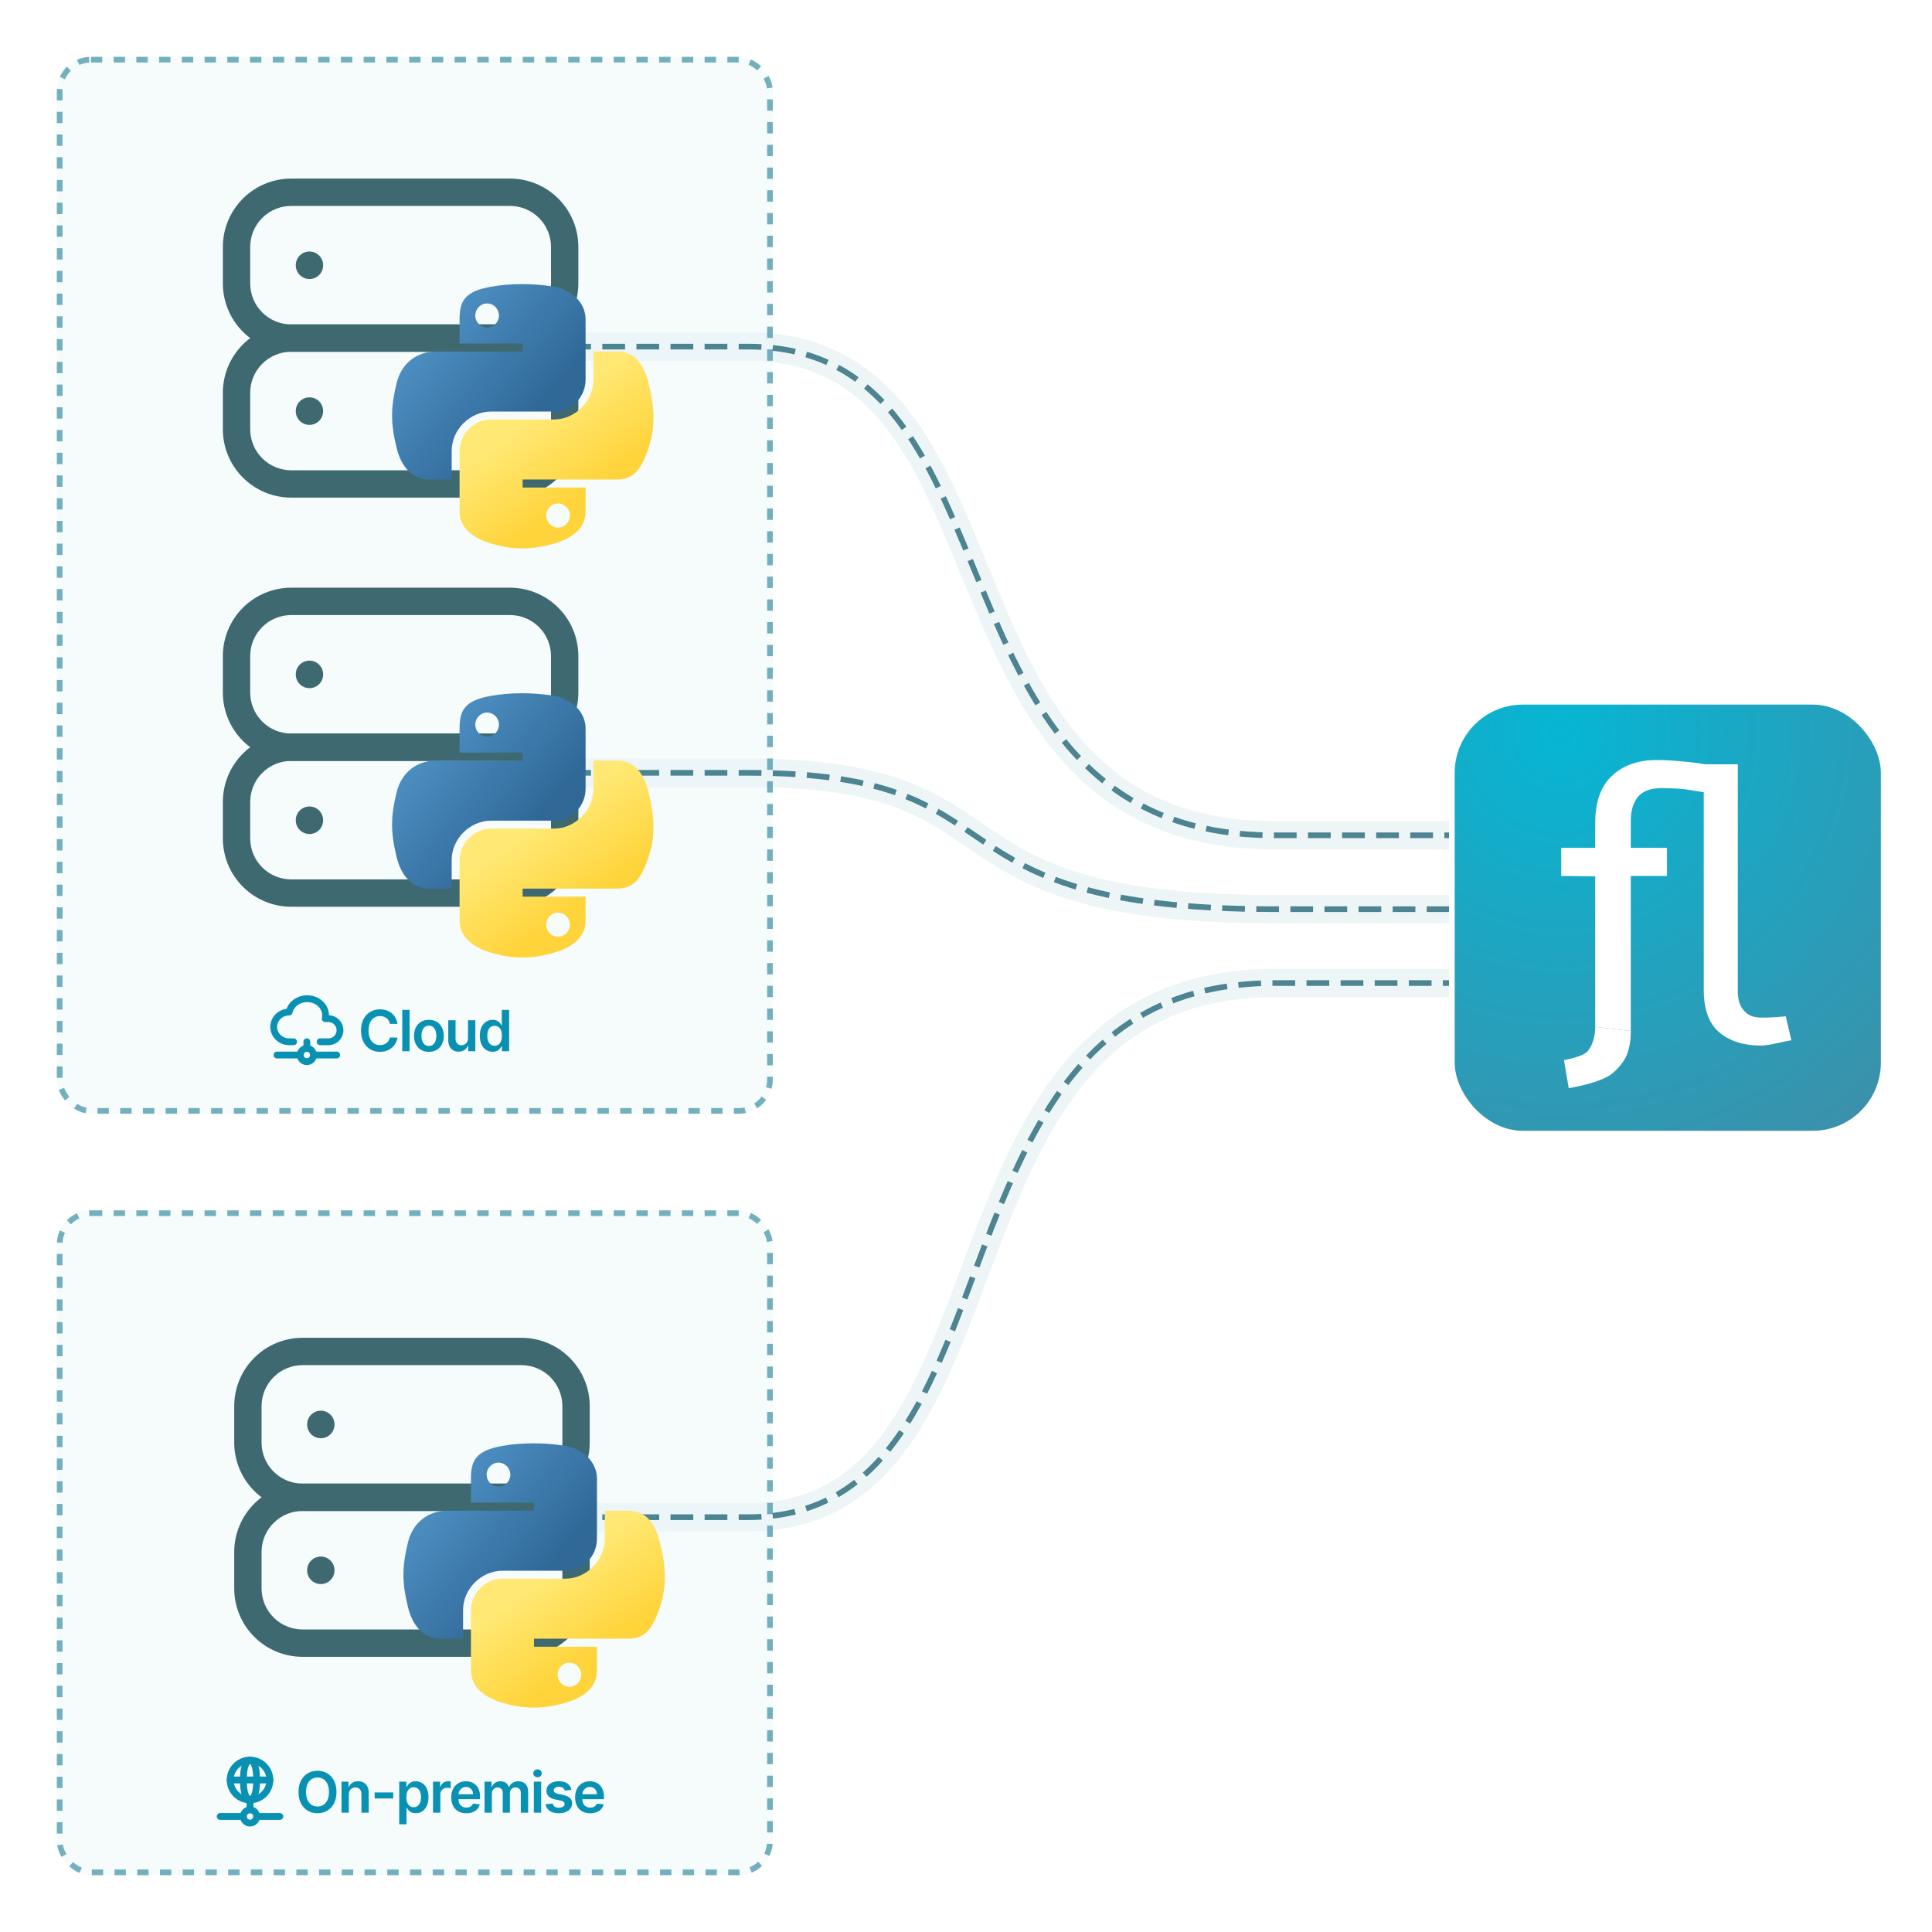 <svg width="340" height="340" viewBox="0 0 340 340" fill="none" xmlns="http://www.w3.org/2000/svg">
<path d="M94 61C94 61 105.004 61 131.644 61C182.029 61 160.601 147 224.306 147C255 147 224.306 147 255 147" stroke="#85B6C2" stroke-opacity="0.14" stroke-width="5"/>
<path d="M94 136C94 136 105.004 136 131.644 136C182.029 136 160.601 160 224.306 160C255 160 224.306 160 255 160" stroke="#85B6C2" stroke-opacity="0.14" stroke-width="5"/>
<path d="M94 267C94 267 106.162 267 131.644 267C182.029 267 160.601 173 224.306 173C255 173 224.306 173 255 173" stroke="#85B6C2" stroke-opacity="0.14" stroke-width="5"/>
<g filter="url(#filter0_d_109_185)">
<rect x="255" y="122" width="75" height="75" rx="12" fill="url(#paint0_radial_109_185)"/>
<path d="M304.824 132.5V172.546C304.824 173.981 305.205 175.108 305.969 175.928C306.732 176.696 307.458 177.081 309.137 177.081C310.358 177.081 311.732 177.004 313.258 176.85L314.25 181.078C312.673 181.283 310.485 182 308.908 182C305.855 182 303.413 181.231 301.582 179.694C299.75 178.157 298.834 175.646 298.834 172.161V137.419L292.5 136.42L293.111 132.5H304.824Z" fill="white"/>
<path d="M285.989 179.426C285.989 183.186 284.931 184.915 282.965 186.718C280.998 188.573 275.07 189.5 275.07 189.5L274.234 184.554C274.234 184.554 277.61 184.013 278.46 182.931C279.258 181.901 279.731 180.466 279.731 178.714L285.989 179.426Z" fill="white"/>
<path d="M273.75 152.151V147.205H279.731V142.878C279.731 139.117 280.714 136.335 282.681 134.532C284.648 132.677 287.279 131.75 290.575 131.75C291.958 131.75 293.366 131.827 294.802 131.982C296.237 132.085 297.699 132.265 299.187 132.523L301.5 137.391C298.364 136.928 293.219 136.696 291.412 136.696C289.445 136.696 288.036 137.237 287.185 138.319C286.388 139.349 285.989 140.74 285.989 142.492V147.205H292.36V152.151H285.989V179.426L279.731 178.714V152.228L273.75 152.151Z" fill="white"/>
</g>
<rect x="10" y="10" width="126" height="186" rx="6" fill="#EAF5F8" fill-opacity="0.44"/>
<rect x="10.5" y="10.5" width="125" height="185" rx="5.5" stroke="#3E91A5" stroke-opacity="0.71" stroke-dasharray="2 2"/>
<rect x="10" y="213" width="126" height="117" rx="6" fill="#EAF5F8" fill-opacity="0.44"/>
<rect x="10.5" y="213.5" width="125" height="116" rx="5.5" stroke="#3E91A5" stroke-opacity="0.71" stroke-dasharray="2 2"/>
<g clip-path="url(#clip0_109_185)">
<path d="M48.75 185.667H52.833" stroke="#0891B2" stroke-width="1.2" stroke-linecap="round" stroke-linejoin="round"/>
<path d="M55.167 185.667H59.25" stroke="#0891B2" stroke-width="1.2" stroke-linecap="round" stroke-linejoin="round"/>
<path d="M52.833 185.667C52.833 185.976 52.956 186.273 53.175 186.492C53.394 186.71 53.691 186.833 54 186.833C54.309 186.833 54.606 186.71 54.825 186.492C55.044 186.273 55.167 185.976 55.167 185.667C55.167 185.357 55.044 185.061 54.825 184.842C54.606 184.623 54.309 184.5 54 184.5C53.691 184.5 53.394 184.623 53.175 184.842C52.956 185.061 52.833 185.357 52.833 185.667Z" stroke="#0891B2" stroke-width="1.2" stroke-linecap="round" stroke-linejoin="round"/>
<path d="M54 183.333V184.5" stroke="#0891B2" stroke-width="1.2" stroke-linecap="round" stroke-linejoin="round"/>
<path d="M51.667 183.336H50.883C49.383 183.333 48.167 182.163 48.167 180.718C48.167 179.274 49.383 178.104 50.883 178.104C51.112 177.076 51.93 176.237 53.027 175.903C54.124 175.569 55.335 175.79 56.203 176.486C57.071 177.18 57.464 178.24 57.235 179.268H57.813C58.929 179.268 59.833 180.178 59.833 181.302C59.833 182.426 58.929 183.336 57.812 183.336H56.333" stroke="#0891B2" stroke-width="1.2" stroke-linecap="round" stroke-linejoin="round"/>
</g>
<g clip-path="url(#clip1_109_185)">
<path d="M40.5 313.25C40.5 314.178 40.869 315.068 41.525 315.725C42.181 316.381 43.072 316.75 44 316.75C44.928 316.75 45.819 316.381 46.475 315.725C47.131 315.068 47.5 314.178 47.5 313.25C47.5 312.322 47.131 311.432 46.475 310.775C45.819 310.119 44.928 309.75 44 309.75C43.072 309.75 42.181 310.119 41.525 310.775C40.869 311.432 40.5 312.322 40.5 313.25Z" stroke="#0891B2" stroke-width="1.2" stroke-linecap="round" stroke-linejoin="round"/>
<path d="M44 309.75C44.778 309.944 45.167 311.111 45.167 313.25C45.167 315.389 44.778 316.556 44 316.75" stroke="#0891B2" stroke-width="1.2" stroke-linecap="round" stroke-linejoin="round"/>
<path d="M44 309.75C43.222 309.944 42.833 311.111 42.833 313.25C42.833 315.389 43.222 316.556 44 316.75" stroke="#0891B2" stroke-width="1.2" stroke-linecap="round" stroke-linejoin="round"/>
<path d="M40.5 313.25H47.5" stroke="#0891B2" stroke-width="1.2" stroke-linecap="round" stroke-linejoin="round"/>
<path d="M38.75 319.667H42.833" stroke="#0891B2" stroke-width="1.2" stroke-linecap="round" stroke-linejoin="round"/>
<path d="M45.167 319.667H49.25" stroke="#0891B2" stroke-width="1.2" stroke-linecap="round" stroke-linejoin="round"/>
<path d="M42.833 319.667C42.833 319.976 42.956 320.273 43.175 320.492C43.394 320.71 43.691 320.833 44 320.833C44.309 320.833 44.606 320.71 44.825 320.492C45.044 320.273 45.167 319.976 45.167 319.667C45.167 319.357 45.044 319.061 44.825 318.842C44.606 318.623 44.309 318.5 44 318.5C43.691 318.5 43.394 318.623 43.175 318.842C42.956 319.061 42.833 319.357 42.833 319.667Z" stroke="#0891B2" stroke-width="1.2" stroke-linecap="round" stroke-linejoin="round"/>
<path d="M44 316.75V318.5" stroke="#0891B2" stroke-width="1.2" stroke-linecap="round" stroke-linejoin="round"/>
</g>
<path d="M69.942 180.181H68.614C68.576 179.963 68.507 179.77 68.405 179.602C68.303 179.432 68.176 179.287 68.025 179.169C67.873 179.051 67.701 178.962 67.506 178.903C67.315 178.841 67.108 178.81 66.885 178.81C66.49 178.81 66.139 178.91 65.834 179.109C65.528 179.305 65.289 179.594 65.117 179.975C64.944 180.354 64.857 180.817 64.857 181.364C64.857 181.92 64.944 182.389 65.117 182.77C65.292 183.149 65.531 183.435 65.834 183.629C66.139 183.821 66.488 183.917 66.881 183.917C67.099 183.917 67.303 183.888 67.492 183.832C67.684 183.772 67.856 183.686 68.007 183.572C68.161 183.459 68.29 183.319 68.394 183.153C68.501 182.988 68.574 182.798 68.614 182.585L69.942 182.592C69.893 182.938 69.785 183.262 69.619 183.565C69.456 183.868 69.242 184.136 68.977 184.368C68.711 184.598 68.401 184.777 68.046 184.908C67.691 185.036 67.297 185.099 66.864 185.099C66.224 185.099 65.654 184.951 65.152 184.656C64.65 184.36 64.255 183.932 63.966 183.374C63.677 182.815 63.533 182.145 63.533 181.364C63.533 180.58 63.678 179.91 63.969 179.354C64.261 178.795 64.657 178.368 65.159 178.072C65.661 177.776 66.229 177.628 66.864 177.628C67.269 177.628 67.645 177.685 67.993 177.798C68.341 177.912 68.651 178.079 68.923 178.299C69.195 178.517 69.419 178.784 69.594 179.102C69.772 179.416 69.888 179.776 69.942 180.181ZM72.078 177.727V185H70.792V177.727H72.078ZM75.479 185.107C74.946 185.107 74.484 184.989 74.094 184.755C73.703 184.521 73.4 184.193 73.185 183.771C72.972 183.35 72.865 182.857 72.865 182.294C72.865 181.731 72.972 181.237 73.185 180.813C73.4 180.389 73.703 180.06 74.094 179.826C74.484 179.592 74.946 179.474 75.479 179.474C76.011 179.474 76.473 179.592 76.864 179.826C77.254 180.06 77.556 180.389 77.769 180.813C77.985 181.237 78.093 181.731 78.093 182.294C78.093 182.857 77.985 183.35 77.769 183.771C77.556 184.193 77.254 184.521 76.864 184.755C76.473 184.989 76.011 185.107 75.479 185.107ZM75.486 184.077C75.775 184.077 76.016 183.997 76.21 183.839C76.404 183.678 76.549 183.462 76.644 183.192C76.741 182.923 76.789 182.622 76.789 182.29C76.789 181.957 76.741 181.655 76.644 181.385C76.549 181.113 76.404 180.896 76.21 180.735C76.016 180.574 75.775 180.494 75.486 180.494C75.19 180.494 74.944 180.574 74.747 180.735C74.553 180.896 74.408 181.113 74.311 181.385C74.216 181.655 74.168 181.957 74.168 182.29C74.168 182.622 74.216 182.923 74.311 183.192C74.408 183.462 74.553 183.678 74.747 183.839C74.944 183.997 75.19 184.077 75.486 184.077ZM82.36 182.706V179.545H83.646V185H82.399V184.031H82.342C82.219 184.336 82.017 184.586 81.735 184.78C81.456 184.974 81.111 185.071 80.702 185.071C80.344 185.071 80.028 184.992 79.754 184.833C79.481 184.672 79.268 184.439 79.114 184.134C78.96 183.826 78.884 183.454 78.884 183.018V179.545H80.169V182.82C80.169 183.165 80.264 183.44 80.453 183.643C80.643 183.847 80.891 183.949 81.199 183.949C81.388 183.949 81.572 183.903 81.749 183.81C81.927 183.718 82.073 183.581 82.186 183.398C82.302 183.214 82.36 182.983 82.36 182.706ZM86.692 185.096C86.263 185.096 85.88 184.986 85.541 184.766C85.203 184.545 84.935 184.226 84.739 183.807C84.542 183.388 84.444 182.879 84.444 182.28C84.444 181.674 84.543 181.162 84.742 180.746C84.943 180.327 85.214 180.011 85.555 179.798C85.896 179.582 86.276 179.474 86.695 179.474C87.015 179.474 87.278 179.529 87.484 179.638C87.69 179.744 87.853 179.873 87.974 180.025C88.094 180.174 88.188 180.315 88.254 180.447H88.308V177.727H89.597V185H88.332V184.141H88.254C88.188 184.273 88.092 184.414 87.966 184.563C87.841 184.71 87.675 184.835 87.469 184.94C87.263 185.044 87.004 185.096 86.692 185.096ZM87.05 184.041C87.323 184.041 87.555 183.968 87.746 183.821C87.938 183.672 88.084 183.465 88.183 183.2C88.283 182.934 88.332 182.625 88.332 182.273C88.332 181.92 88.283 181.613 88.183 181.353C88.086 181.093 87.942 180.89 87.75 180.746C87.561 180.601 87.327 180.529 87.05 180.529C86.764 180.529 86.525 180.604 86.333 180.753C86.141 180.902 85.997 181.108 85.9 181.371C85.803 181.634 85.754 181.934 85.754 182.273C85.754 182.614 85.803 182.918 85.9 183.185C85.999 183.451 86.145 183.66 86.337 183.814C86.531 183.965 86.769 184.041 87.05 184.041Z" fill="#0891B2"/>
<path d="M59.216 315.364C59.216 316.147 59.069 316.818 58.776 317.377C58.484 317.933 58.087 318.36 57.582 318.656C57.081 318.951 56.511 319.099 55.874 319.099C55.237 319.099 54.667 318.951 54.163 318.656C53.661 318.357 53.263 317.93 52.969 317.374C52.678 316.815 52.533 316.145 52.533 315.364C52.533 314.58 52.678 313.91 52.969 313.354C53.263 312.795 53.661 312.368 54.163 312.072C54.667 311.776 55.237 311.628 55.874 311.628C56.511 311.628 57.081 311.776 57.582 312.072C58.087 312.368 58.484 312.795 58.776 313.354C59.069 313.91 59.216 314.58 59.216 315.364ZM57.891 315.364C57.891 314.812 57.805 314.347 57.632 313.968C57.462 313.587 57.225 313.299 56.922 313.105C56.619 312.909 56.27 312.81 55.874 312.81C55.479 312.81 55.13 312.909 54.827 313.105C54.524 313.299 54.286 313.587 54.113 313.968C53.943 314.347 53.857 314.812 53.857 315.364C53.857 315.915 53.943 316.382 54.113 316.763C54.286 317.142 54.524 317.429 54.827 317.626C55.13 317.82 55.479 317.917 55.874 317.917C56.27 317.917 56.619 317.82 56.922 317.626C57.225 317.429 57.462 317.142 57.632 316.763C57.805 316.382 57.891 315.915 57.891 315.364ZM61.39 315.804V319H60.105V313.545H61.333V314.472H61.397C61.523 314.167 61.723 313.924 61.997 313.744C62.274 313.564 62.617 313.474 63.024 313.474C63.4 313.474 63.728 313.555 64.007 313.716C64.289 313.877 64.507 314.11 64.661 314.415C64.817 314.721 64.894 315.091 64.892 315.527V319H63.606V315.726C63.606 315.361 63.511 315.076 63.322 314.87C63.135 314.664 62.876 314.561 62.544 314.561C62.319 314.561 62.119 314.611 61.944 314.71C61.771 314.807 61.635 314.948 61.536 315.133C61.439 315.317 61.39 315.541 61.39 315.804ZM69.204 315.442V316.5H65.93V315.442H69.204ZM70.257 321.045V313.545H71.521V314.447H71.595C71.662 314.315 71.755 314.174 71.876 314.025C71.997 313.873 72.16 313.744 72.366 313.638C72.572 313.529 72.835 313.474 73.154 313.474C73.576 313.474 73.956 313.582 74.294 313.798C74.635 314.011 74.905 314.327 75.104 314.746C75.305 315.162 75.406 315.674 75.406 316.28C75.406 316.879 75.308 317.388 75.111 317.807C74.915 318.226 74.647 318.545 74.308 318.766C73.97 318.986 73.586 319.096 73.158 319.096C72.845 319.096 72.586 319.044 72.38 318.94C72.174 318.835 72.008 318.71 71.883 318.563C71.76 318.414 71.664 318.273 71.595 318.141H71.542V321.045H70.257ZM71.517 316.273C71.517 316.625 71.567 316.934 71.666 317.2C71.768 317.465 71.914 317.672 72.103 317.821C72.295 317.968 72.527 318.041 72.799 318.041C73.083 318.041 73.321 317.965 73.513 317.814C73.705 317.66 73.849 317.451 73.946 317.185C74.046 316.918 74.095 316.614 74.095 316.273C74.095 315.934 74.047 315.634 73.95 315.371C73.853 315.108 73.708 314.902 73.516 314.753C73.325 314.604 73.086 314.529 72.799 314.529C72.525 314.529 72.291 314.601 72.1 314.746C71.908 314.89 71.762 315.093 71.663 315.353C71.566 315.613 71.517 315.92 71.517 316.273ZM76.207 319V313.545H77.453V314.455H77.51C77.609 314.14 77.78 313.897 78.021 313.727C78.265 313.554 78.543 313.467 78.856 313.467C78.927 313.467 79.006 313.471 79.094 313.478C79.184 313.483 79.258 313.491 79.317 313.503V314.685C79.263 314.666 79.177 314.65 79.058 314.636C78.942 314.619 78.83 314.611 78.721 314.611C78.486 314.611 78.276 314.662 78.089 314.763C77.904 314.863 77.758 315.001 77.652 315.179C77.545 315.357 77.492 315.561 77.492 315.793V319H76.207ZM82.062 319.107C81.515 319.107 81.042 318.993 80.645 318.766C80.249 318.536 79.945 318.212 79.732 317.793C79.519 317.371 79.412 316.875 79.412 316.305C79.412 315.744 79.519 315.251 79.732 314.827C79.948 314.401 80.248 314.07 80.634 313.833C81.02 313.594 81.473 313.474 81.994 313.474C82.33 313.474 82.647 313.529 82.946 313.638C83.246 313.744 83.512 313.91 83.741 314.135C83.973 314.36 84.156 314.646 84.288 314.994C84.421 315.34 84.487 315.752 84.487 316.23V316.624H80.016V315.758H83.255C83.252 315.512 83.199 315.293 83.095 315.101C82.991 314.907 82.845 314.754 82.658 314.643C82.474 314.531 82.258 314.476 82.012 314.476C81.749 314.476 81.518 314.54 81.319 314.668C81.121 314.793 80.966 314.959 80.854 315.165C80.745 315.368 80.69 315.592 80.687 315.836V316.592C80.687 316.91 80.745 317.182 80.861 317.409C80.977 317.634 81.139 317.807 81.348 317.928C81.556 318.046 81.8 318.105 82.079 318.105C82.266 318.105 82.436 318.079 82.587 318.027C82.739 317.973 82.87 317.893 82.981 317.789C83.093 317.685 83.177 317.556 83.234 317.402L84.434 317.537C84.358 317.854 84.214 318.131 84.001 318.368C83.79 318.602 83.52 318.785 83.191 318.915C82.862 319.043 82.485 319.107 82.062 319.107ZM85.275 319V313.545H86.503V314.472H86.567C86.681 314.16 86.869 313.916 87.132 313.741C87.395 313.563 87.708 313.474 88.073 313.474C88.442 313.474 88.754 313.564 89.007 313.744C89.263 313.922 89.442 314.165 89.547 314.472H89.603C89.724 314.169 89.928 313.928 90.214 313.748C90.503 313.566 90.845 313.474 91.24 313.474C91.742 313.474 92.152 313.633 92.469 313.95C92.786 314.268 92.945 314.73 92.945 315.339V319H91.656V315.538C91.656 315.199 91.566 314.952 91.386 314.795C91.206 314.637 90.986 314.558 90.726 314.558C90.415 314.558 90.173 314.655 89.998 314.849C89.825 315.04 89.738 315.29 89.738 315.598V319H88.478V315.484C88.478 315.203 88.392 314.978 88.222 314.81C88.054 314.642 87.834 314.558 87.561 314.558C87.377 314.558 87.209 314.605 87.057 314.7C86.906 314.792 86.785 314.923 86.695 315.094C86.605 315.262 86.56 315.458 86.56 315.683V319H85.275ZM93.949 319V313.545H95.235V319H93.949ZM94.596 312.771C94.392 312.771 94.217 312.704 94.07 312.569C93.923 312.432 93.85 312.267 93.85 312.075C93.85 311.881 93.923 311.717 94.07 311.582C94.217 311.444 94.392 311.376 94.596 311.376C94.802 311.376 94.977 311.444 95.121 311.582C95.268 311.717 95.341 311.881 95.341 312.075C95.341 312.267 95.268 312.432 95.121 312.569C94.977 312.704 94.802 312.771 94.596 312.771ZM100.568 314.987L99.396 315.115C99.363 314.997 99.305 314.885 99.222 314.781C99.141 314.677 99.032 314.593 98.895 314.529C98.758 314.465 98.59 314.433 98.391 314.433C98.123 314.433 97.898 314.491 97.716 314.607C97.536 314.723 97.447 314.874 97.45 315.058C97.447 315.217 97.505 315.346 97.624 315.445C97.745 315.545 97.943 315.626 98.22 315.69L99.151 315.889C99.667 316 100.05 316.177 100.301 316.418C100.555 316.66 100.683 316.976 100.685 317.366C100.683 317.71 100.582 318.013 100.383 318.276C100.187 318.536 99.913 318.74 99.563 318.886C99.212 319.033 98.81 319.107 98.355 319.107C97.688 319.107 97.15 318.967 96.743 318.688C96.336 318.406 96.093 318.014 96.015 317.512L97.269 317.391C97.326 317.638 97.446 317.823 97.631 317.949C97.816 318.074 98.056 318.137 98.352 318.137C98.657 318.137 98.902 318.074 99.087 317.949C99.274 317.823 99.367 317.668 99.367 317.484C99.367 317.327 99.307 317.198 99.186 317.097C99.068 316.995 98.883 316.917 98.632 316.862L97.702 316.667C97.179 316.558 96.792 316.375 96.541 316.116C96.29 315.856 96.165 315.527 96.168 315.129C96.165 314.793 96.257 314.502 96.441 314.256C96.628 314.007 96.888 313.815 97.219 313.68C97.553 313.543 97.938 313.474 98.373 313.474C99.012 313.474 99.515 313.611 99.882 313.883C100.252 314.155 100.48 314.523 100.568 314.987ZM103.86 319.107C103.313 319.107 102.84 318.993 102.443 318.766C102.047 318.536 101.743 318.212 101.53 317.793C101.317 317.371 101.211 316.875 101.211 316.305C101.211 315.744 101.317 315.251 101.53 314.827C101.746 314.401 102.046 314.07 102.432 313.833C102.818 313.594 103.271 313.474 103.792 313.474C104.128 313.474 104.446 313.529 104.744 313.638C105.045 313.744 105.31 313.91 105.539 314.135C105.771 314.36 105.954 314.646 106.086 314.994C106.219 315.34 106.285 315.752 106.285 316.23V316.624H101.814V315.758H105.053C105.05 315.512 104.997 315.293 104.893 315.101C104.789 314.907 104.643 314.754 104.456 314.643C104.272 314.531 104.056 314.476 103.81 314.476C103.547 314.476 103.316 314.54 103.117 314.668C102.919 314.793 102.764 314.959 102.652 315.165C102.543 315.368 102.488 315.592 102.485 315.836V316.592C102.485 316.91 102.543 317.182 102.659 317.409C102.775 317.634 102.938 317.807 103.146 317.928C103.354 318.046 103.598 318.105 103.877 318.105C104.064 318.105 104.234 318.079 104.385 318.027C104.537 317.973 104.668 317.893 104.779 317.789C104.891 317.685 104.975 317.556 105.032 317.402L106.232 317.537C106.156 317.854 106.012 318.131 105.799 318.368C105.588 318.602 105.318 318.785 104.989 318.915C104.66 319.043 104.283 319.107 103.86 319.107Z" fill="#0891B2"/>
<path d="M94 61C94 61 105.004 61 131.644 61C182.029 61 160.601 147 224.306 147C255 147 224.306 147 255 147" stroke="#206475" stroke-opacity="0.78" stroke-dasharray="4 2"/>
<path d="M94 136C94 136 105.004 136 131.644 136C182.029 136 160.601 160 224.306 160C255 160 224.306 160 255 160" stroke="#206475" stroke-opacity="0.78" stroke-dasharray="4 2"/>
<path d="M94 267C94 267 106.162 267 131.644 267C182.029 267 160.601 173 224.306 173C255 173 224.306 173 255 173" stroke="#206475" stroke-opacity="0.78" stroke-dasharray="4 2"/>
<path fill-rule="evenodd" clip-rule="evenodd" d="M51.25 36.24C49.336 36.24 47.499 37 46.146 38.354C44.792 39.708 44.031 41.544 44.031 43.458V49.875C44.031 51.789 44.792 53.626 46.146 54.979C47.499 56.333 49.336 57.094 51.25 57.094H89.75C91.665 57.094 93.501 56.333 94.854 54.979C96.208 53.626 96.969 51.789 96.969 49.875V43.458C96.969 41.544 96.208 39.708 94.854 38.354C93.501 37 91.665 36.24 89.75 36.24H51.25ZM42.743 34.951C44.999 32.695 48.059 31.427 51.25 31.427H89.75C92.941 31.427 96.001 32.695 98.257 34.951C100.514 37.207 101.781 40.267 101.781 43.458V49.875C101.781 53.066 100.514 56.126 98.257 58.382C96.001 60.639 92.941 61.906 89.75 61.906H51.25C48.059 61.906 44.999 60.639 42.743 58.382C40.486 56.126 39.219 53.066 39.219 49.875V43.458C39.219 40.267 40.486 37.207 42.743 34.951Z" fill="#3E6971"/>
<path fill-rule="evenodd" clip-rule="evenodd" d="M51.25 61.906C49.336 61.906 47.499 62.667 46.146 64.021C44.792 65.374 44.031 67.21 44.031 69.125V75.542C44.031 77.456 44.792 79.292 46.146 80.646C47.499 82 49.336 82.76 51.25 82.76H89.75C91.665 82.76 93.501 82 94.854 80.646C96.208 79.292 96.969 77.456 96.969 75.542V69.125C96.969 67.21 96.208 65.374 94.854 64.021C93.501 62.667 91.665 61.906 89.75 61.906H51.25ZM42.743 60.618C44.999 58.361 48.059 57.094 51.25 57.094H89.75C92.941 57.094 96.001 58.361 98.257 60.618C100.514 62.874 101.781 65.934 101.781 69.125V75.542C101.781 78.733 100.514 81.793 98.257 84.049C96.001 86.305 92.941 87.573 89.75 87.573H51.25C48.059 87.573 44.999 86.305 42.743 84.049C40.486 81.793 39.219 78.733 39.219 75.542V69.125C39.219 65.934 40.486 62.874 42.743 60.618Z" fill="#3E6971"/>
<path fill-rule="evenodd" clip-rule="evenodd" d="M54.458 44.26C55.787 44.26 56.865 45.338 56.865 46.667V46.699C56.865 48.028 55.787 49.105 54.458 49.105C53.129 49.105 52.052 48.028 52.052 46.699V46.667C52.052 45.338 53.129 44.26 54.458 44.26Z" fill="#3E6971"/>
<path fill-rule="evenodd" clip-rule="evenodd" d="M54.458 69.927C55.787 69.927 56.865 71.004 56.865 72.333V72.365C56.865 73.694 55.787 74.772 54.458 74.772C53.129 74.772 52.052 73.694 52.052 72.365V72.333C52.052 71.004 53.129 69.927 54.458 69.927Z" fill="#3E6971"/>
<g filter="url(#filter1_d_109_185)">
<path d="M91.726 46C89.829 46.009 88.018 46.171 86.424 46.453C81.729 47.282 80.876 49.019 80.876 52.221V56.449H91.972V57.859H80.876H76.712C73.488 57.859 70.664 59.797 69.781 63.484C68.762 67.71 68.717 70.347 69.781 74.76C70.57 78.045 72.453 80.386 75.678 80.386H79.493V75.316C79.493 71.654 82.661 68.424 86.424 68.424H97.507C100.591 68.424 103.054 65.884 103.054 62.786V52.221C103.054 49.214 100.518 46.955 97.507 46.453C95.6 46.136 93.623 45.992 91.726 46ZM85.726 49.401C86.872 49.401 87.808 50.353 87.808 51.522C87.808 52.688 86.872 53.63 85.726 53.63C84.576 53.63 83.644 52.688 83.644 51.522C83.644 50.353 84.576 49.401 85.726 49.401Z" fill="url(#paint1_linear_109_185)"/>
<path d="M104.438 57.859V62.786C104.438 66.606 101.199 69.82 97.507 69.82H86.424C83.388 69.82 80.876 72.419 80.876 75.459V86.024C80.876 89.031 83.491 90.799 86.424 91.662C89.936 92.695 93.304 92.881 97.507 91.662C100.3 90.853 103.054 89.226 103.054 86.024V81.795H91.972V80.386H103.054H108.602C111.826 80.386 113.028 78.136 114.15 74.76C115.308 71.285 115.259 67.942 114.15 63.484C113.353 60.274 111.831 57.859 108.602 57.859H104.438ZM98.205 84.614C99.355 84.614 100.287 85.557 100.287 86.722C100.287 87.892 99.355 88.843 98.205 88.843C97.059 88.843 96.123 87.892 96.123 86.722C96.123 85.557 97.059 84.614 98.205 84.614Z" fill="url(#paint2_linear_109_185)"/>
</g>
<path fill-rule="evenodd" clip-rule="evenodd" d="M53.25 240.24C51.336 240.24 49.499 241 48.146 242.354C46.792 243.708 46.031 245.544 46.031 247.458V253.875C46.031 255.79 46.792 257.626 48.146 258.979C49.499 260.333 51.336 261.094 53.25 261.094H91.75C93.665 261.094 95.501 260.333 96.854 258.979C98.208 257.626 98.969 255.79 98.969 253.875V247.458C98.969 245.544 98.208 243.708 96.854 242.354C95.501 241 93.665 240.24 91.75 240.24H53.25ZM44.743 238.951C46.999 236.695 50.059 235.427 53.25 235.427H91.75C94.941 235.427 98.001 236.695 100.257 238.951C102.514 241.207 103.781 244.267 103.781 247.458V253.875C103.781 257.066 102.514 260.126 100.257 262.382C98.001 264.639 94.941 265.906 91.75 265.906H53.25C50.059 265.906 46.999 264.639 44.743 262.382C42.486 260.126 41.219 257.066 41.219 253.875V247.458C41.219 244.267 42.486 241.207 44.743 238.951Z" fill="#3E6971"/>
<path fill-rule="evenodd" clip-rule="evenodd" d="M53.25 265.906C51.336 265.906 49.499 266.667 48.146 268.021C46.792 269.374 46.031 271.21 46.031 273.125V279.542C46.031 281.456 46.792 283.292 48.146 284.646C49.499 286 51.336 286.76 53.25 286.76H91.75C93.665 286.76 95.501 286 96.854 284.646C98.208 283.292 98.969 281.456 98.969 279.542V273.125C98.969 271.21 98.208 269.374 96.854 268.021C95.501 266.667 93.665 265.906 91.75 265.906H53.25ZM44.743 264.618C46.999 262.361 50.059 261.094 53.25 261.094H91.75C94.941 261.094 98.001 262.361 100.257 264.618C102.514 266.874 103.781 269.934 103.781 273.125V279.542C103.781 282.733 102.514 285.793 100.257 288.049C98.001 290.305 94.941 291.573 91.75 291.573H53.25C50.059 291.573 46.999 290.305 44.743 288.049C42.486 285.793 41.219 282.733 41.219 279.542V273.125C41.219 269.934 42.486 266.874 44.743 264.618Z" fill="#3E6971"/>
<path fill-rule="evenodd" clip-rule="evenodd" d="M56.458 248.26C57.787 248.26 58.865 249.338 58.865 250.667V250.699C58.865 252.028 57.787 253.105 56.458 253.105C55.129 253.105 54.052 252.028 54.052 250.699V250.667C54.052 249.338 55.129 248.26 56.458 248.26Z" fill="#3E6971"/>
<path fill-rule="evenodd" clip-rule="evenodd" d="M56.458 273.927C57.787 273.927 58.865 275.004 58.865 276.333V276.365C58.865 277.694 57.787 278.772 56.458 278.772C55.129 278.772 54.052 277.694 54.052 276.365V276.333C54.052 275.004 55.129 273.927 56.458 273.927Z" fill="#3E6971"/>
<g filter="url(#filter2_d_109_185)">
<path d="M93.726 250C91.829 250.009 90.018 250.171 88.424 250.453C83.729 251.282 82.876 253.019 82.876 256.221V260.449H93.972V261.859H82.876H78.712C75.488 261.859 72.664 263.797 71.781 267.484C70.762 271.71 70.717 274.347 71.781 278.76C72.57 282.045 74.453 284.386 77.678 284.386H81.493V279.316C81.493 275.654 84.661 272.424 88.424 272.424H99.507C102.591 272.424 105.054 269.884 105.054 266.786V256.221C105.054 253.214 102.518 250.955 99.507 250.453C97.6 250.136 95.623 249.992 93.726 250ZM87.726 253.401C88.872 253.401 89.808 254.353 89.808 255.522C89.808 256.688 88.872 257.63 87.726 257.63C86.576 257.63 85.644 256.688 85.644 255.522C85.644 254.353 86.576 253.401 87.726 253.401Z" fill="url(#paint3_linear_109_185)"/>
<path d="M106.438 261.859V266.786C106.438 270.605 103.199 273.82 99.507 273.82H88.424C85.388 273.82 82.876 276.419 82.876 279.459V290.024C82.876 293.031 85.491 294.799 88.424 295.662C91.936 296.695 95.304 296.881 99.507 295.662C102.3 294.853 105.054 293.226 105.054 290.024V285.795H93.972V284.386H105.054H110.602C113.826 284.386 115.028 282.136 116.15 278.76C117.308 275.285 117.259 271.942 116.15 267.484C115.353 264.274 113.831 261.859 110.602 261.859H106.438ZM100.205 288.614C101.355 288.614 102.287 289.557 102.287 290.722C102.287 291.892 101.355 292.843 100.205 292.843C99.059 292.843 98.123 291.892 98.123 290.722C98.123 289.557 99.059 288.614 100.205 288.614Z" fill="url(#paint4_linear_109_185)"/>
</g>
<path fill-rule="evenodd" clip-rule="evenodd" d="M51.25 108.24C49.336 108.24 47.499 109 46.146 110.354C44.792 111.708 44.031 113.544 44.031 115.458V121.875C44.031 123.79 44.792 125.626 46.146 126.979C47.499 128.333 49.336 129.094 51.25 129.094H89.75C91.665 129.094 93.501 128.333 94.854 126.979C96.208 125.626 96.969 123.79 96.969 121.875V115.458C96.969 113.544 96.208 111.708 94.854 110.354C93.501 109 91.665 108.24 89.75 108.24H51.25ZM42.743 106.951C44.999 104.695 48.059 103.427 51.25 103.427H89.75C92.941 103.427 96.001 104.695 98.257 106.951C100.514 109.207 101.781 112.267 101.781 115.458V121.875C101.781 125.066 100.514 128.126 98.257 130.382C96.001 132.639 92.941 133.906 89.75 133.906H51.25C48.059 133.906 44.999 132.639 42.743 130.382C40.486 128.126 39.219 125.066 39.219 121.875V115.458C39.219 112.267 40.486 109.207 42.743 106.951Z" fill="#3E6971"/>
<path fill-rule="evenodd" clip-rule="evenodd" d="M51.25 133.906C49.336 133.906 47.499 134.667 46.146 136.021C44.792 137.374 44.031 139.21 44.031 141.125V147.542C44.031 149.456 44.792 151.292 46.146 152.646C47.499 154 49.336 154.76 51.25 154.76H89.75C91.665 154.76 93.501 154 94.854 152.646C96.208 151.292 96.969 149.456 96.969 147.542V141.125C96.969 139.21 96.208 137.374 94.854 136.021C93.501 134.667 91.665 133.906 89.75 133.906H51.25ZM42.743 132.618C44.999 130.361 48.059 129.094 51.25 129.094H89.75C92.941 129.094 96.001 130.361 98.257 132.618C100.514 134.874 101.781 137.934 101.781 141.125V147.542C101.781 150.733 100.514 153.793 98.257 156.049C96.001 158.305 92.941 159.573 89.75 159.573H51.25C48.059 159.573 44.999 158.305 42.743 156.049C40.486 153.793 39.219 150.733 39.219 147.542V141.125C39.219 137.934 40.486 134.874 42.743 132.618Z" fill="#3E6971"/>
<path fill-rule="evenodd" clip-rule="evenodd" d="M54.458 116.26C55.787 116.26 56.865 117.338 56.865 118.667V118.699C56.865 120.028 55.787 121.105 54.458 121.105C53.129 121.105 52.052 120.028 52.052 118.699V118.667C52.052 117.338 53.129 116.26 54.458 116.26Z" fill="#3E6971"/>
<path fill-rule="evenodd" clip-rule="evenodd" d="M54.458 141.927C55.787 141.927 56.865 143.004 56.865 144.333V144.365C56.865 145.694 55.787 146.772 54.458 146.772C53.129 146.772 52.052 145.694 52.052 144.365V144.333C52.052 143.004 53.129 141.927 54.458 141.927Z" fill="#3E6971"/>
<g filter="url(#filter3_d_109_185)">
<path d="M91.726 118C89.829 118.009 88.018 118.171 86.424 118.453C81.729 119.282 80.876 121.019 80.876 124.221V128.449H91.972V129.859H80.876H76.712C73.488 129.859 70.664 131.797 69.781 135.484C68.762 139.71 68.717 142.347 69.781 146.76C70.57 150.045 72.453 152.386 75.678 152.386H79.493V147.316C79.493 143.654 82.661 140.424 86.424 140.424H97.507C100.591 140.424 103.054 137.884 103.054 134.786V124.221C103.054 121.214 100.518 118.955 97.507 118.453C95.6 118.136 93.623 117.992 91.726 118ZM85.726 121.401C86.872 121.401 87.808 122.353 87.808 123.522C87.808 124.688 86.872 125.63 85.726 125.63C84.576 125.63 83.644 124.688 83.644 123.522C83.644 122.353 84.576 121.401 85.726 121.401Z" fill="url(#paint5_linear_109_185)"/>
<path d="M104.438 129.859V134.786C104.438 138.605 101.199 141.82 97.507 141.82H86.424C83.388 141.82 80.876 144.419 80.876 147.459V158.024C80.876 161.031 83.491 162.799 86.424 163.662C89.936 164.695 93.304 164.881 97.507 163.662C100.3 162.853 103.054 161.226 103.054 158.024V153.795H91.972V152.386H103.054H108.602C111.826 152.386 113.028 150.136 114.15 146.76C115.308 143.285 115.259 139.942 114.15 135.484C113.353 132.274 111.831 129.859 108.602 129.859H104.438ZM98.205 156.614C99.355 156.614 100.287 157.557 100.287 158.722C100.287 159.892 99.355 160.843 98.205 160.843C97.059 160.843 96.123 159.892 96.123 158.722C96.123 157.557 97.059 156.614 98.205 156.614Z" fill="url(#paint6_linear_109_185)"/>
</g>
<defs>
<filter id="filter0_d_109_185" x="252" y="120" width="83" height="83" filterUnits="userSpaceOnUse" color-interpolation-filters="sRGB">
<feFlood flood-opacity="0" result="BackgroundImageFix"/>
<feColorMatrix in="SourceAlpha" type="matrix" values="0 0 0 0 0 0 0 0 0 0 0 0 0 0 0 0 0 0 127 0" result="hardAlpha"/>
<feOffset dx="1" dy="2"/>
<feGaussianBlur stdDeviation="2"/>
<feComposite in2="hardAlpha" operator="out"/>
<feColorMatrix type="matrix" values="0 0 0 0 0 0 0 0 0 0 0 0 0 0 0 0 0 0 0.2 0"/>
<feBlend mode="normal" in2="BackgroundImageFix" result="effect1_dropShadow_109_185"/>
<feBlend mode="normal" in="SourceGraphic" in2="effect1_dropShadow_109_185" result="shape"/>
</filter>
<filter id="filter1_d_109_185" x="65" y="46" width="54" height="54.508" filterUnits="userSpaceOnUse" color-interpolation-filters="sRGB">
<feFlood flood-opacity="0" result="BackgroundImageFix"/>
<feColorMatrix in="SourceAlpha" type="matrix" values="0 0 0 0 0 0 0 0 0 0 0 0 0 0 0 0 0 0 127 0" result="hardAlpha"/>
<feOffset dy="4"/>
<feGaussianBlur stdDeviation="2"/>
<feComposite in2="hardAlpha" operator="out"/>
<feColorMatrix type="matrix" values="0 0 0 0 0 0 0 0 0 0 0 0 0 0 0 0 0 0 0.25 0"/>
<feBlend mode="normal" in2="BackgroundImageFix" result="effect1_dropShadow_109_185"/>
<feBlend mode="normal" in="SourceGraphic" in2="effect1_dropShadow_109_185" result="shape"/>
</filter>
<filter id="filter2_d_109_185" x="67" y="250" width="54" height="54.508" filterUnits="userSpaceOnUse" color-interpolation-filters="sRGB">
<feFlood flood-opacity="0" result="BackgroundImageFix"/>
<feColorMatrix in="SourceAlpha" type="matrix" values="0 0 0 0 0 0 0 0 0 0 0 0 0 0 0 0 0 0 127 0" result="hardAlpha"/>
<feOffset dy="4"/>
<feGaussianBlur stdDeviation="2"/>
<feComposite in2="hardAlpha" operator="out"/>
<feColorMatrix type="matrix" values="0 0 0 0 0 0 0 0 0 0 0 0 0 0 0 0 0 0 0.25 0"/>
<feBlend mode="normal" in2="BackgroundImageFix" result="effect1_dropShadow_109_185"/>
<feBlend mode="normal" in="SourceGraphic" in2="effect1_dropShadow_109_185" result="shape"/>
</filter>
<filter id="filter3_d_109_185" x="65" y="118" width="54" height="54.508" filterUnits="userSpaceOnUse" color-interpolation-filters="sRGB">
<feFlood flood-opacity="0" result="BackgroundImageFix"/>
<feColorMatrix in="SourceAlpha" type="matrix" values="0 0 0 0 0 0 0 0 0 0 0 0 0 0 0 0 0 0 127 0" result="hardAlpha"/>
<feOffset dy="4"/>
<feGaussianBlur stdDeviation="2"/>
<feComposite in2="hardAlpha" operator="out"/>
<feColorMatrix type="matrix" values="0 0 0 0 0 0 0 0 0 0 0 0 0 0 0 0 0 0 0.25 0"/>
<feBlend mode="normal" in2="BackgroundImageFix" result="effect1_dropShadow_109_185"/>
<feBlend mode="normal" in="SourceGraphic" in2="effect1_dropShadow_109_185" result="shape"/>
</filter>
<radialGradient id="paint0_radial_109_185" cx="0" cy="0" r="1" gradientUnits="userSpaceOnUse" gradientTransform="translate(273.375 126.875) rotate(68.067) scale(151.597)">
<stop stop-color="#06B6D4"/>
<stop offset="1" stop-color="#64748B"/>
</radialGradient>
<linearGradient id="paint1_linear_109_185" x1="69" y1="46" x2="94.585" y2="67.802" gradientUnits="userSpaceOnUse">
<stop stop-color="#5A9FD4"/>
<stop offset="1" stop-color="#306998"/>
</linearGradient>
<linearGradient id="paint2_linear_109_185" x1="97.938" y1="86.367" x2="88.759" y2="73.504" gradientUnits="userSpaceOnUse">
<stop stop-color="#FFD43B"/>
<stop offset="1" stop-color="#FFE873"/>
</linearGradient>
<linearGradient id="paint3_linear_109_185" x1="71" y1="250" x2="96.585" y2="271.802" gradientUnits="userSpaceOnUse">
<stop stop-color="#5A9FD4"/>
<stop offset="1" stop-color="#306998"/>
</linearGradient>
<linearGradient id="paint4_linear_109_185" x1="99.938" y1="290.367" x2="90.759" y2="277.504" gradientUnits="userSpaceOnUse">
<stop stop-color="#FFD43B"/>
<stop offset="1" stop-color="#FFE873"/>
</linearGradient>
<linearGradient id="paint5_linear_109_185" x1="69" y1="118" x2="94.585" y2="139.802" gradientUnits="userSpaceOnUse">
<stop stop-color="#5A9FD4"/>
<stop offset="1" stop-color="#306998"/>
</linearGradient>
<linearGradient id="paint6_linear_109_185" x1="97.938" y1="158.367" x2="88.759" y2="145.504" gradientUnits="userSpaceOnUse">
<stop stop-color="#FFD43B"/>
<stop offset="1" stop-color="#FFE873"/>
</linearGradient>
<clipPath id="clip0_109_185">
<rect width="14" height="14" fill="white" transform="translate(47 174)"/>
</clipPath>
<clipPath id="clip1_109_185">
<rect width="14" height="14" fill="white" transform="translate(37 308)"/>
</clipPath>
</defs>
</svg>
